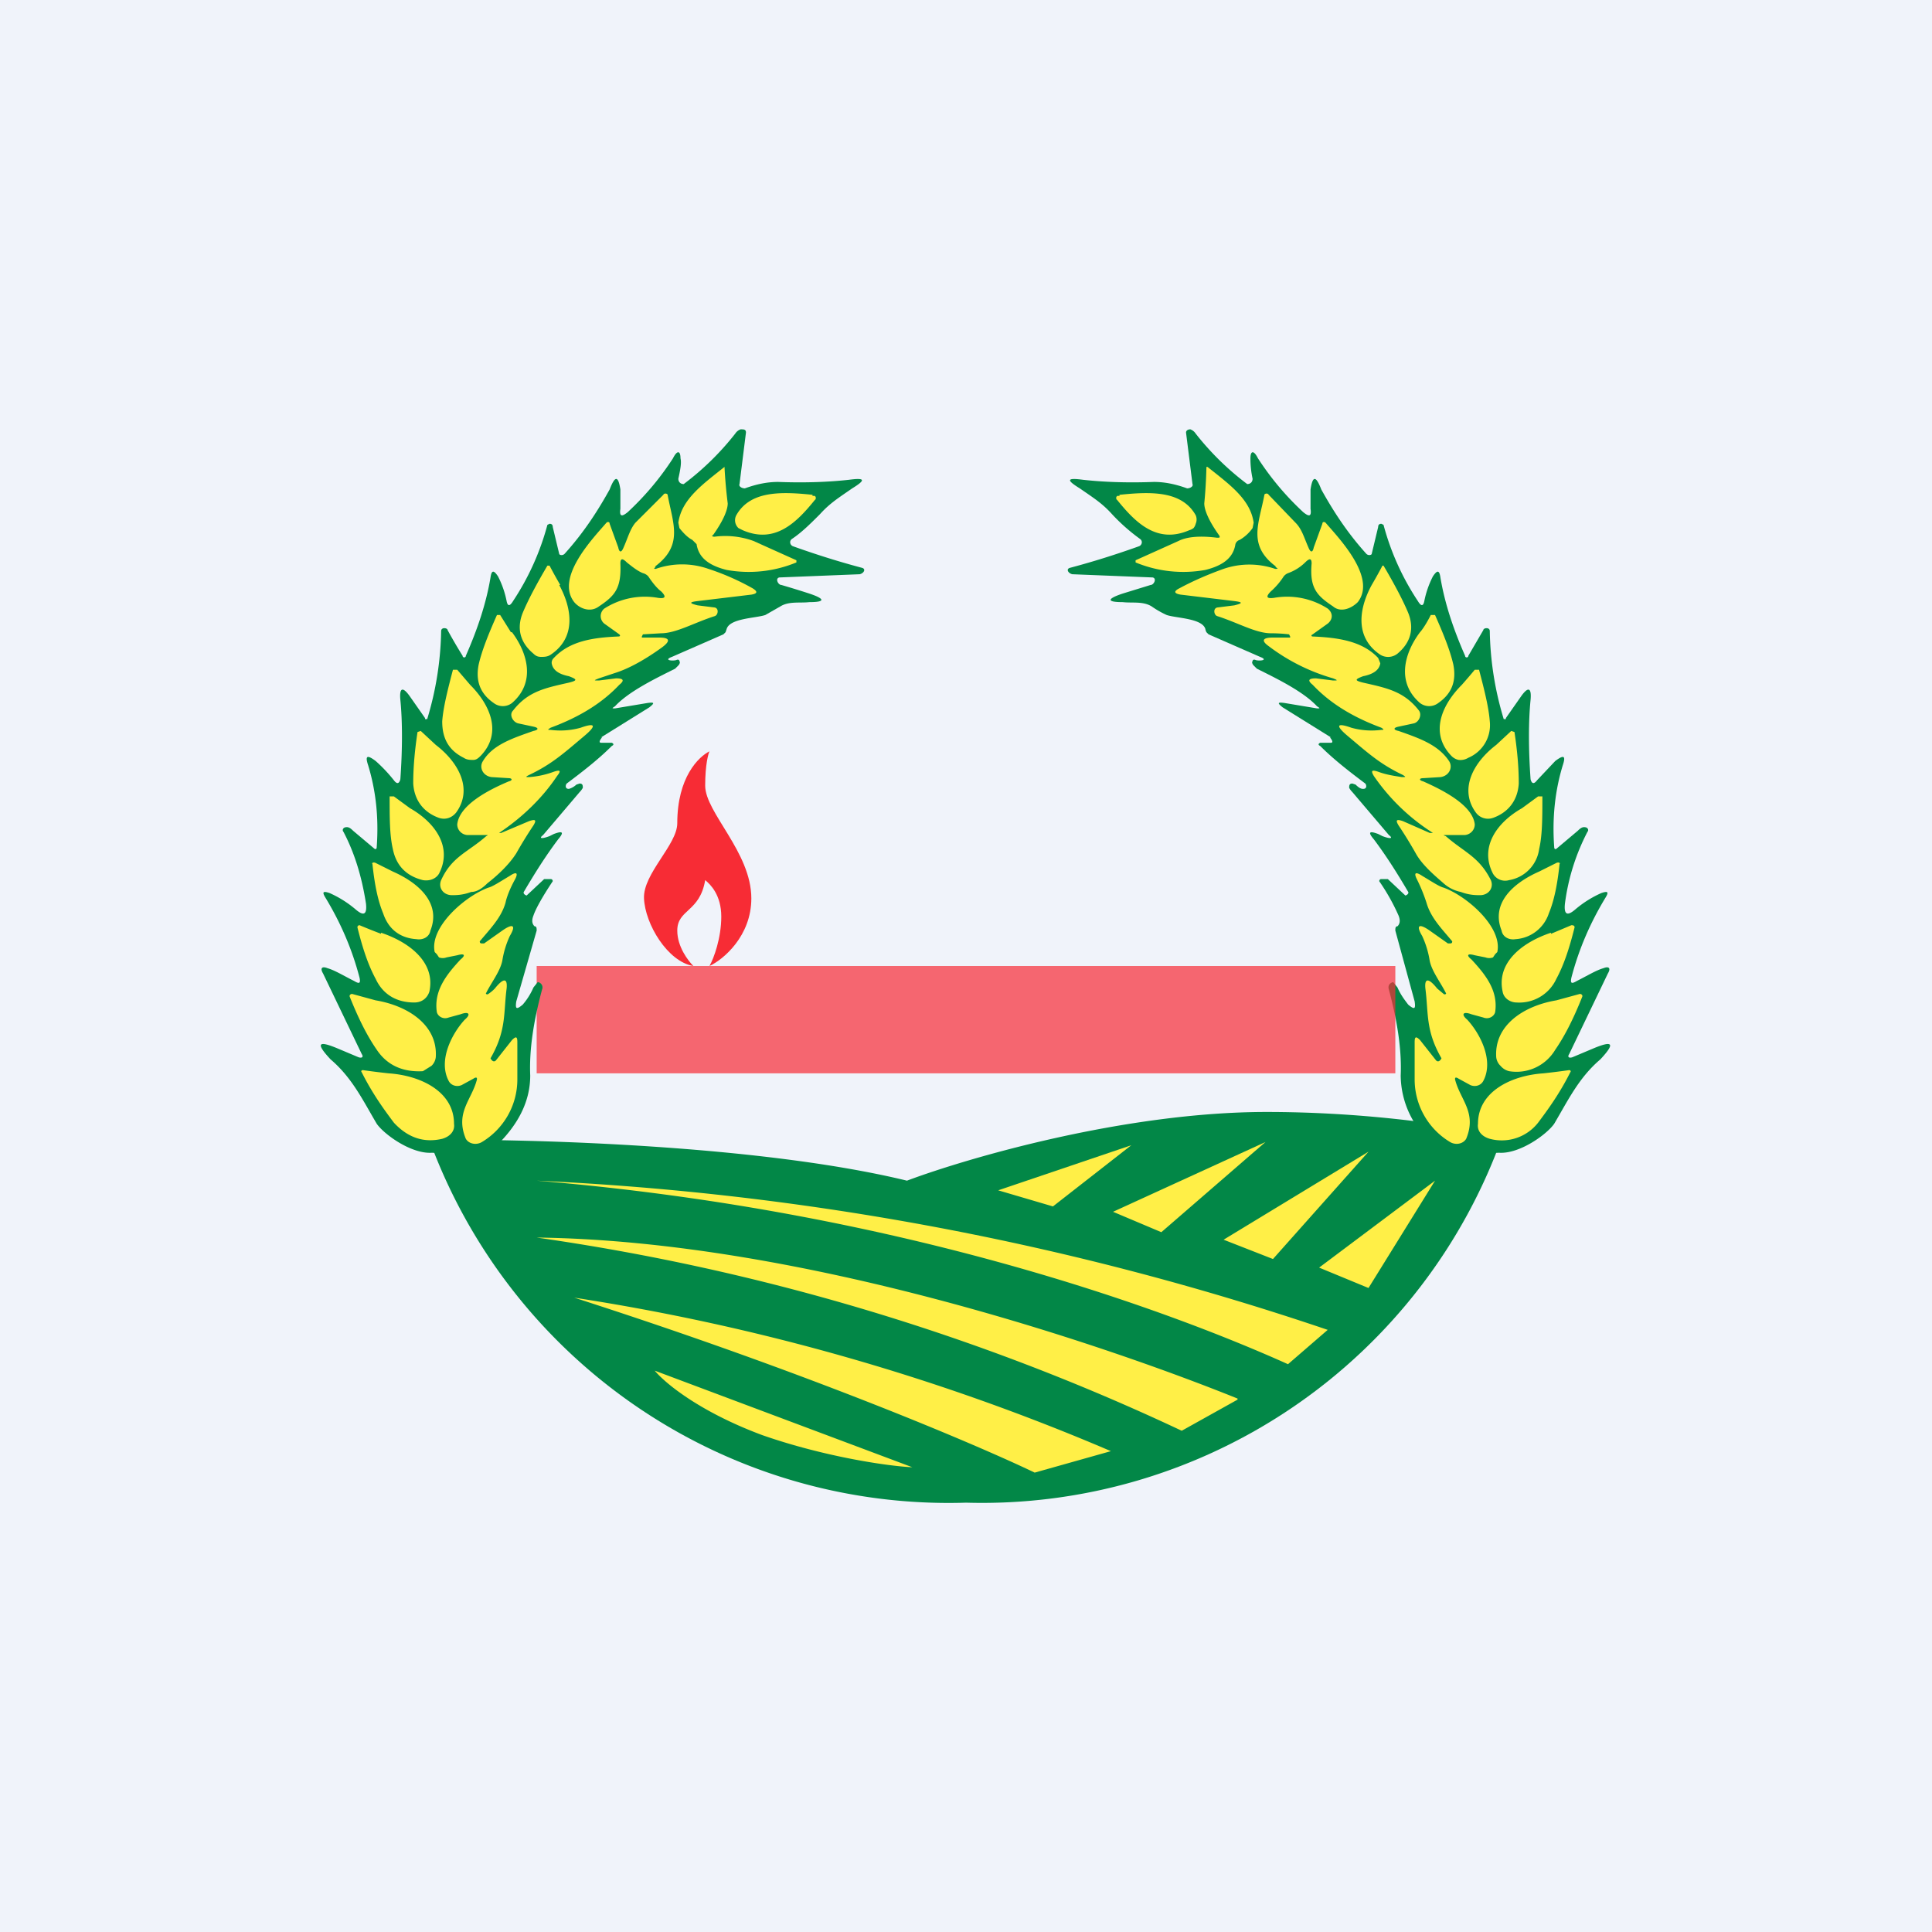 <!-- by TradingView --><svg width="18" height="18" viewBox="0 0 18 18" xmlns="http://www.w3.org/2000/svg"><path fill="#F0F3FA" d="M0 0h18v18H0z"/><path d="M14 10.58A5.15 5.15 0 0 1 9 14a5.15 5.15 0 0 1-5-3.38c.97-.01 3.09.05 4.45.38.56-.21 2.03-.64 3.35-.64.84 0 1.63.1 2.2.22Z" fill="#028747"/><path d="m9.64 13.72.71-.2a20.7 20.7 0 0 0-5-1.43c2.18.7 3.77 1.38 4.29 1.63ZM6.1 12.77l2.4.9c-.23-.01-.83-.1-1.4-.3-.59-.22-.91-.49-1-.6ZM12.75 12l.62-1-1.08.81.46.19ZM11.86 11.73l.89-1-1.35.82.46.18ZM10.82 11.48l.97-.84-1.42.65.45.19ZM9.81 11.24l.73-.57-1.24.42.51.15ZM12.37 12.39A26.77 26.77 0 0 0 5 11c3.49.29 6 1.26 7 1.71l.37-.32ZM11.53 13.04l-.52.29A21.1 21.1 0 0 0 5 11.53c2.48.03 5.34 1.02 6.53 1.5Z" fill="#FFEF47"/><path d="M6.31 7.67c0-.43.2-.62.3-.67-.01.02-.04.12-.04.32 0 .25.43.62.43 1.05 0 .35-.26.57-.39.63.04-.07.11-.26.11-.46s-.1-.3-.15-.34c-.05.3-.26.27-.26.47 0 .15.1.28.15.33-.24-.04-.45-.39-.46-.63-.01-.23.31-.5.31-.7Z" fill="#F72C35"/><path d="m12.4 6.87-.45-.28c-.05-.04-.05-.05.02-.04l.3.05c.03 0 .03 0 0-.02-.13-.14-.38-.26-.56-.35l-.03-.03c-.01-.01-.02-.03-.01-.04 0-.01.01-.02.03-.01.04.01.12 0 .04-.03l-.48-.21-.02-.02a.1.1 0 0 1-.01-.03c-.03-.1-.27-.1-.36-.13a.87.87 0 0 1-.14-.08c-.08-.05-.18-.03-.27-.04-.15 0-.15-.03 0-.08l.26-.08c.03 0 .06-.06.02-.07l-.75-.03c-.04-.01-.06-.05-.02-.06.15-.04.36-.1.64-.2.03-.01.04-.05.01-.07a1.76 1.76 0 0 1-.26-.23c-.09-.1-.17-.15-.3-.24-.13-.08-.12-.1.03-.08.18.02.4.03.66.02.1 0 .2.02.31.06.03 0 .06-.02.05-.04l-.06-.48c0-.02.02-.03.04-.03a.1.1 0 0 1 .05.04 2.58 2.58 0 0 0 .48.47c.03 0 .05-.02.05-.05a.88.88 0 0 1-.02-.19c0-.07.03-.08.07 0 .13.2.27.36.42.5.06.05.08.04.07-.03v-.18c.02-.13.05-.13.1 0 .1.18.23.39.42.6.02.02.05.01.05 0l.06-.25c0-.02.01-.03.03-.03l.02.01a2.4 2.4 0 0 0 .32.71c.03.05.05.05.06 0a.88.88 0 0 1 .08-.23c.04-.06.06-.06.07.01.04.24.12.48.23.73 0 .02.03.02.03 0l.14-.24c0-.02.06-.03.06.01a2.98 2.98 0 0 0 .13.82h.02v-.01l.14-.2c.07-.1.1-.08.09.03-.02.2-.02.46 0 .74.01.04.03.05.06.01l.17-.18c.08-.06.1-.05.07.04-.07.23-.1.48-.08.76 0 .02.01.03.03.01l.19-.16c.03-.03.05-.04.08-.03.02.01.02.03.01.04a2 2 0 0 0-.21.67c-.01.1.02.12.1.05a1 1 0 0 1 .24-.15c.06-.02.07-.01.04.04-.14.23-.25.48-.32.75-.01.05 0 .06.05.03.1-.05.18-.1.25-.12.05-.02.07 0 .04.05l-.36.75c-.02.03 0 .04.03.03l.19-.08c.19-.08.21-.05.07.1-.2.17-.3.38-.43.6-.07.1-.32.28-.51.27-.19 0-.44.1-.62-.08a.85.85 0 0 1-.3-.64c.01-.24-.03-.5-.11-.8-.01-.03 0-.06.04-.07l.04.05c.03.07.07.12.1.16.06.05.07.04.06-.03L13 8.67c0-.02 0-.04.02-.04.02-.02.03-.05.01-.1a1.92 1.92 0 0 0-.18-.32s0-.02.02-.02h.06l.16.15c0 .01.04-.01.03-.03-.1-.17-.2-.33-.32-.49-.06-.07-.04-.08.04-.05l.04.02c.08.03.1.02.06-.01l-.34-.4a.17.17 0 0 1-.03-.04c0-.02 0-.04.03-.04l.03.01c.03.03.05.04.07.04.04 0 .03-.04.02-.05-.16-.12-.3-.23-.42-.35-.02-.01-.02-.02 0-.03h.1c.03 0 0-.04-.01-.05Z" fill="#028747"/><path d="M11.36 4.99c-.1-.14-.14-.24-.14-.3a4.6 4.6 0 0 0 .02-.34h.01c.2.16.4.3.43.52l-.01.05a.38.38 0 0 1-.12.11.06.06 0 0 0-.04.04c-.02.13-.12.2-.28.24a1.16 1.16 0 0 1-.65-.07v-.02l.4-.18c.08-.04.2-.05.36-.03.02 0 .03 0 .02-.02Z" fill="#FFEF47"/><path d="M11.89 5.28c-.27-.2-.16-.4-.11-.67 0-.01.03-.02.04 0l.25.26c.06.06.08.14.12.23.02.05.04.05.05 0l.08-.22c0-.02.02-.02.03-.01.12.14.48.51.3.74-.06.06-.16.1-.23.04-.15-.1-.22-.17-.2-.4 0-.05-.02-.05-.06-.01a.44.44 0 0 1-.16.1.1.1 0 0 0-.04.03.67.67 0 0 1-.12.14c-.05.05-.04.07.03.06a.7.7 0 0 1 .5.1c.05.04.05.1 0 .14l-.14.1c-.02.01-.01.02 0 .02.23.01.46.04.61.2l.02.05c-.01.06-.06.1-.16.12-.08.03-.08.04 0 .06.22.05.38.08.52.26.03.04 0 .11-.05.12l-.14.03c-.05.01-.05.03 0 .04.2.07.37.13.47.28.04.06 0 .14-.08.15l-.16.01c-.04 0-.04.02 0 .03.18.08.46.22.48.4 0 .06-.05.1-.1.1h-.17c-.02 0-.03 0 0 .01.17.15.31.19.42.41.03.07-.02.14-.1.14-.04 0-.1 0-.18-.03a.34.34 0 0 1-.16-.08c-.08-.07-.2-.17-.26-.28a3.97 3.97 0 0 0-.16-.26c-.03-.05-.02-.06.04-.04l.25.11h.03s.01 0 0 0a1.9 1.9 0 0 1-.55-.53c-.03-.05-.02-.06.04-.04.08.03.16.04.22.05.04 0 .04 0 .01-.02-.21-.1-.32-.2-.51-.36-.12-.1-.11-.13.03-.08a.7.7 0 0 0 .28.02c.02 0 .03 0 0-.02-.27-.1-.48-.23-.64-.4-.05-.04-.04-.06.03-.06l.16.02c.04 0 .05 0 0-.02a1.82 1.82 0 0 1-.6-.3c-.07-.05-.06-.08.04-.08h.16v-.01l-.01-.02a1.54 1.54 0 0 0-.17-.01c-.14 0-.31-.1-.5-.16-.03-.01-.04-.07 0-.08l.16-.02c.08-.02.08-.03 0-.04l-.5-.06c-.06-.01-.07-.03-.01-.06.13-.07.27-.13.41-.18a.74.74 0 0 1 .48 0c.03 0 .03 0 0-.02ZM10.43 4.61c.29-.03.58-.04.71.19a.1.1 0 0 1 0 .08.1.1 0 0 1-.02.04.12.12 0 0 1-.04.02c-.3.13-.5-.07-.67-.28l-.01-.01v-.02l.01-.01h.02Z" fill="#FFEF47"/><path d="M12.78 5.45a4.24 4.24 0 0 0 .1-.18h.01c.1.17.18.32.23.44.06.15.02.28-.1.38a.14.14 0 0 1-.16.01c-.24-.16-.2-.43-.08-.65ZM13.23 5.89c.01-.01.05-.06.1-.16h.04c.08.18.14.33.17.46.03.15-.01.27-.14.36a.14.14 0 0 1-.17 0c-.22-.19-.15-.46 0-.66ZM13.62 6.38a6 6 0 0 0 .12-.14h.04c.05.19.09.35.1.48a.33.33 0 0 1-.2.34.14.14 0 0 1-.09.02.13.13 0 0 1-.07-.04c-.2-.21-.09-.47.1-.66ZM13.94 6.94l.14-.13.03.01c.03.2.04.35.04.48-.01.16-.1.27-.24.32a.14.14 0 0 1-.16-.05c-.16-.22-.02-.47.19-.63ZM14.18 7.53l.15-.11h.04c0 .2 0 .36-.03.49a.34.34 0 0 1-.28.29.13.13 0 0 1-.15-.06c-.13-.25.04-.48.27-.61ZM14.34 8.12l.16-.08c.02-.01.04 0 .03.01-.02.19-.05.34-.1.46a.35.35 0 0 1-.31.24c-.06.01-.12-.02-.13-.08-.1-.25.1-.44.35-.55ZM13.45 9.26c.01.01.03 0 .02-.01-.05-.1-.13-.2-.15-.3a.87.87 0 0 0-.07-.23c-.06-.1-.03-.12.07-.05l.17.12h.01c.02 0 .03 0 .03-.02-.1-.12-.2-.22-.24-.36a1.55 1.55 0 0 0-.09-.22c-.03-.06-.01-.07.05-.03.1.06.16.1.2.11.22.08.55.37.5.6l-.02.02-.02.03a.1.1 0 0 1-.07 0l-.1-.02c-.07-.02-.08 0-.03.04.13.14.25.29.22.49-.01.04-.06.07-.11.05l-.11-.03c-.08-.03-.1 0-.04.05.12.13.25.38.15.57-.02.04-.07.06-.12.04l-.11-.06c-.03-.02-.04-.01-.03.02.05.18.2.3.1.54-.03.05-.1.06-.15.03a.68.68 0 0 1-.33-.58v-.35c0-.05.01-.06.05-.02l.15.19c.02.02.04 0 .05-.02-.15-.26-.12-.42-.15-.65-.01-.1.03-.1.11 0l.06.05ZM14.45 8.7l.19-.08c.01 0 .03 0 .03.02-.05.2-.1.35-.17.48a.38.38 0 0 1-.37.22c-.06 0-.12-.04-.13-.1-.06-.27.18-.46.45-.55ZM14.5 9.32l.22-.06c.01 0 .03.01.02.03-.08.2-.16.36-.25.49a.42.42 0 0 1-.43.2.15.15 0 0 1-.08-.05.13.13 0 0 1-.04-.08c-.02-.3.26-.48.56-.53ZM14.38 10a7.39 7.39 0 0 0 .24-.03c.01 0 .02.01.01.02-.1.2-.21.35-.3.47a.43.43 0 0 1-.45.15c-.07-.02-.12-.07-.11-.14 0-.3.31-.45.61-.47Z" fill="#FFEF47"/><path fill="#F72C35" fill-opacity=".7" d="M5 9h8v1H5z"/><path d="m5.6 6.87.45-.28c.05-.04.05-.05-.02-.04l-.3.05c-.03 0-.03 0 0-.02.13-.14.38-.26.56-.35l.03-.03c.01-.01.02-.03.01-.04 0-.01-.01-.02-.03-.01-.04.01-.12 0-.04-.03l.48-.21.02-.02.01-.03c.03-.1.27-.1.36-.13l.14-.08c.08-.05.18-.03.27-.04.15 0 .15-.03 0-.08a8.96 8.96 0 0 0-.26-.08c-.03 0-.06-.06-.02-.07l.75-.03c.04-.01.06-.05.02-.06-.15-.04-.36-.1-.64-.2-.03-.01-.04-.05-.01-.07.09-.06.17-.14.26-.23.09-.1.17-.15.3-.24.13-.08.12-.1-.03-.08-.18.02-.4.03-.66.02-.1 0-.2.02-.31.06-.03 0-.06-.02-.05-.04l.06-.48C6.95 4 6.93 4 6.9 4a.1.1 0 0 0-.05.04 2.57 2.57 0 0 1-.48.47c-.03 0-.05-.02-.05-.05.02-.09.03-.15.02-.19 0-.07-.03-.08-.07 0-.13.2-.27.36-.42.5-.06.05-.08.04-.07-.03v-.18c-.02-.13-.05-.13-.1 0-.1.18-.23.39-.42.6-.02.02-.05.01-.05 0l-.06-.25c0-.02-.01-.03-.03-.03l-.02.01a2.41 2.41 0 0 1-.32.71c-.03.05-.05.05-.06 0a.88.88 0 0 0-.08-.23c-.04-.06-.06-.06-.07.01-.04.24-.12.48-.23.73 0 .02-.03.02-.03 0a4.66 4.66 0 0 1-.14-.24c0-.02-.06-.03-.06.01a2.98 2.98 0 0 1-.13.82h-.02v-.01l-.14-.2c-.07-.1-.1-.08-.09.03.02.2.02.46 0 .74-.01.04-.03.05-.06.01a1.42 1.42 0 0 0-.17-.18c-.08-.06-.1-.05-.07.04.07.23.1.48.08.76 0 .02-.01.03-.03.01l-.19-.16c-.03-.03-.05-.04-.08-.03-.02.01-.02.03-.01.04.1.19.17.41.21.67.01.1-.02.12-.1.05a1 1 0 0 0-.24-.15c-.06-.02-.07-.01-.04.04.14.23.25.48.32.75.01.05 0 .06-.05.03-.1-.05-.18-.1-.25-.12-.05-.02-.07 0-.04.05l.36.75c.02.03 0 .04-.03.03l-.19-.08c-.19-.08-.21-.05-.07.1.2.17.3.38.43.6.07.1.32.28.51.27.19 0 .44.1.62-.08.17-.17.3-.38.3-.64-.01-.24.03-.5.11-.8a.05.05 0 0 0-.04-.07l-.04.05a.62.62 0 0 1-.1.16c-.06.05-.07.04-.06-.03L5 8.67c0-.02 0-.04-.02-.04-.02-.02-.03-.05-.01-.1.02-.06.08-.17.18-.32 0 0 0-.02-.02-.02h-.06l-.16.15c0 .01-.04-.01-.03-.03.1-.17.2-.33.32-.49.06-.07.04-.08-.04-.05l-.04.02c-.08.03-.1.02-.06-.01l.34-.4a.17.17 0 0 0 .03-.04c0-.02 0-.04-.03-.04l-.03.01a.17.17 0 0 1-.07.04c-.04 0-.03-.04-.02-.05.16-.12.3-.23.42-.35.02-.01.02-.02 0-.03h-.1c-.03 0 0-.04.01-.05Z" fill="#028747"/><path d="M6.64 4.99c.1-.14.14-.24.14-.3a4.63 4.63 0 0 1-.03-.34c-.2.16-.4.3-.43.52l.01.05c.04.05.08.09.12.11l.04.04c.02.13.12.2.28.24a1.16 1.16 0 0 0 .65-.07v-.02l-.4-.18A.77.77 0 0 0 6.66 5c-.02 0-.03 0-.02-.02Z" fill="#FFEF47"/><path d="M6.1 5.28c.27-.2.17-.4.12-.67 0-.01-.03-.02-.04 0l-.26.26c-.05.06-.07.14-.11.23-.02.05-.04.05-.05 0l-.08-.22c0-.02-.02-.02-.03-.01-.12.14-.48.51-.3.74.05.06.15.1.23.04.15-.1.21-.17.2-.4 0-.05.02-.05.06-.01.05.04.1.08.15.1a.1.1 0 0 1 .05.03c.04.06.08.11.12.14.05.05.04.07-.03.06a.7.7 0 0 0-.5.1.09.09 0 0 0 0 .14l.14.1c.01.01.01.02-.01.02-.23.01-.45.04-.6.2a.06.06 0 0 0-.02.05c.01.06.06.1.16.12.08.03.08.04 0 .06-.22.05-.38.08-.52.26-.04.04 0 .11.05.12l.14.03c.05.01.05.03 0 .04-.2.07-.38.13-.47.28-.04.06 0 .14.08.15l.16.01c.03 0 .04.02 0 .03-.19.08-.46.22-.48.4 0 .06.05.1.1.1h.16c.03 0 .03 0 .01.01-.17.15-.32.19-.42.41-.03.07.02.14.1.14.04 0 .1 0 .18-.03.05 0 .1-.03.15-.08.09-.07.2-.17.27-.28a4 4 0 0 1 .16-.26c.03-.05.02-.06-.04-.04l-.26.11h-.02c-.01 0-.01 0 0 0 .21-.14.4-.32.54-.53.04-.05.03-.06-.03-.04a.83.83 0 0 1-.23.05c-.03 0-.04 0 0-.02.21-.1.32-.2.51-.36.12-.1.11-.13-.03-.08a.7.7 0 0 1-.28.02c-.03 0-.03 0 0-.02.27-.1.48-.23.64-.4.05-.04.04-.06-.03-.06l-.16.02c-.05 0-.05 0 0-.02l.15-.05c.16-.05.33-.16.44-.24.08-.06.07-.09-.03-.09h-.16v-.01l.01-.02.17-.01c.14 0 .31-.1.5-.16.03-.01.04-.07 0-.08l-.16-.02c-.08-.02-.08-.03 0-.04l.5-.06c.06-.01.06-.03.01-.06a2.28 2.28 0 0 0-.41-.18.74.74 0 0 0-.49 0c-.02 0-.02 0 0-.02ZM7.57 4.61c-.29-.03-.58-.04-.71.19a.1.1 0 0 0 .02.12l.04.02c.3.13.5-.07.67-.28l.01-.01v-.02l-.01-.01h-.02Z" fill="#FFEF47"/><path d="M5.22 5.45a4.1 4.1 0 0 1-.1-.18H5.1c-.1.17-.18.32-.23.44-.06.15-.02.28.1.38.02.02.04.03.07.03.03 0 .06 0 .09-.02.24-.16.2-.43.08-.65ZM4.76 5.89l-.1-.16h-.03c-.08.18-.14.33-.17.46-.03.15.01.27.14.36a.14.14 0 0 0 .17 0c.22-.19.15-.46 0-.66ZM4.38 6.38l-.12-.14h-.04c-.05.19-.09.35-.1.48 0 .16.06.27.2.34.03.02.06.02.09.02s.05-.02.07-.04c.2-.21.09-.47-.1-.66ZM4.06 6.94l-.14-.13-.03.01c-.03.2-.04.35-.04.48.01.16.1.27.24.32.06.02.12 0 .16-.05.16-.22.02-.47-.19-.63ZM3.82 7.53l-.15-.11h-.04c0 .2 0 .36.03.49.03.15.12.25.28.29.06.01.12-.01.15-.06.13-.25-.04-.48-.27-.61ZM3.66 8.12l-.16-.08c-.02-.01-.04 0-.03.01.02.19.05.34.1.46.05.15.16.23.31.24.06.01.12-.02.13-.08.1-.25-.1-.44-.35-.55ZM4.55 9.26c-.01.01-.03 0-.02-.01.05-.1.13-.2.15-.3a.87.87 0 0 1 .07-.23c.06-.1.03-.12-.07-.05l-.17.12H4.5c-.02 0-.03 0-.03-.02.1-.12.2-.22.24-.36.01-.05.04-.13.09-.22.03-.06.01-.07-.05-.03-.1.06-.16.1-.2.11-.22.08-.55.37-.5.6l.02.02.02.03a.1.1 0 0 0 .07 0l.1-.02c.07-.02.08 0 .03.04-.13.14-.25.29-.22.49.01.04.06.07.11.05l.11-.03c.08-.03.1 0 .04.05-.12.13-.25.38-.15.57.02.04.07.06.12.04l.11-.06c.03-.02.04-.01.03.02-.05.18-.2.3-.1.54.03.05.1.06.15.03a.68.68 0 0 0 .33-.58v-.35c0-.05-.01-.06-.05-.02l-.15.19c-.02.02-.04 0-.05-.02.15-.26.12-.42.15-.65.01-.1-.03-.1-.11 0a.34.34 0 0 1-.06.05ZM3.55 8.7a6.4 6.4 0 0 1-.2-.08s-.02 0-.02.02c.05.2.1.35.17.48.07.15.2.22.36.22.07 0 .12-.04.14-.1.06-.27-.18-.46-.45-.55ZM3.5 9.32l-.22-.06c-.01 0-.03.01-.02.03.08.2.16.36.25.49.1.15.25.21.43.2l.08-.05a.13.13 0 0 0 .04-.08c.02-.3-.26-.48-.56-.53ZM3.62 10a7.36 7.36 0 0 1-.24-.03c-.01 0-.02.01-.01.02.1.2.21.35.3.47.13.14.28.19.45.15.07-.02.12-.07.11-.14 0-.3-.31-.45-.61-.47Z" fill="#FFEF47"/></svg>